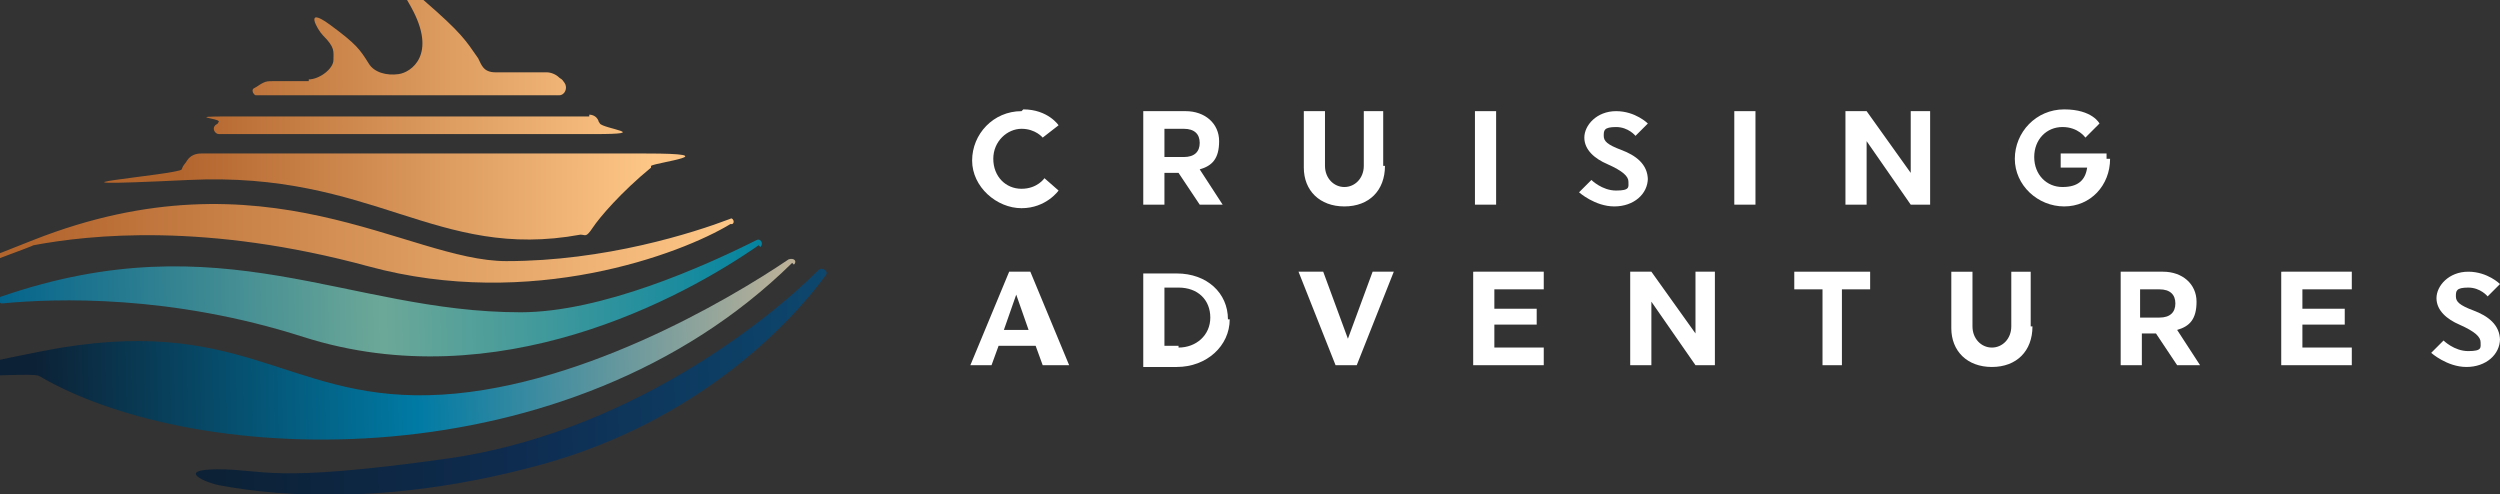 <?xml version="1.0" encoding="UTF-8"?>
<svg xmlns="http://www.w3.org/2000/svg" xmlns:xlink="http://www.w3.org/1999/xlink" version="1.1" viewBox="0 0 141.7 28">
  <rect x="0" y="0" width="141.7" height="28" fill="#333333" stroke="none"/>
  <defs>
    <style>
      .cls-1 {
        fill: url(#linear-gradient-5);
      }

      .cls-2 {
        fill: url(#linear-gradient-4);
      }

      .cls-3 {
        fill: url(#linear-gradient-3);
      }

      .cls-4 {
        fill: url(#linear-gradient-2);
      }

      .cls-5 {
        fill: url(#linear-gradient);
      }

      .cls-6 {
        fill: #fff;
      }
    </style>
    <linearGradient id="linear-gradient" x1="10.3" y1="6.8" x2="37.1" y2="6.8" gradientUnits="userSpaceOnUse">
      <stop offset="0" stop-color="#b3652e"/>
      <stop offset="1" stop-color="#fec787"/>
    </linearGradient>
    <linearGradient id="linear-gradient-2" x1="1.8" y1="13.8" x2="41.6" y2="13.8" xlink:href="#linear-gradient"/>
    <linearGradient id="linear-gradient-3" x1="1.9" y1="15.8" x2="45.2" y2="15.8" gradientTransform="translate(-2.3 2) rotate(-1.4)" gradientUnits="userSpaceOnUse">
      <stop offset="0" stop-color="#04648c"/>
      <stop offset=".5" stop-color="#6ca898"/>
      <stop offset="1" stop-color="#0484a0"/>
    </linearGradient>
    <linearGradient id="linear-gradient-4" x1="3.8" y1="18.6" x2="47.1" y2="18.6" gradientTransform="translate(-2.3 2) rotate(-1.4)" gradientUnits="userSpaceOnUse">
      <stop offset="0" stop-color="#0c2135"/>
      <stop offset=".5" stop-color="#007aa4"/>
      <stop offset="1" stop-color="#c0b298"/>
    </linearGradient>
    <linearGradient id="linear-gradient-5" x1="13.7" y1="20.4" x2="48.8" y2="20.4" gradientTransform="translate(-2.3 2) rotate(-1.4)" gradientUnits="userSpaceOnUse">
      <stop offset="0" stop-color="#0c2135"/>
      <stop offset=".5" stop-color="#0e2c50"/>
      <stop offset="1" stop-color="#0d476e"/>
    </linearGradient>
  </defs>
  <!-- Generator: Adobe Illustrator 28.7.1, SVG Export Plug-In . SVG Version: 1.2.0 Build 142)  -->
  <g>
    <g id="Layer_1">
      <g>
        <g>
          <path class="cls-5" d="M36.9,9.5c-1.7,1.4-2.9,2.8-3.3,3.4s-.4.4-.7.4c-8.2,1.5-11.7-3.6-22.2-3.1s-.5-.3-.4-.6.2-.3.3-.5c.2-.3.5-.4.8-.4,3.1,0,20.5,0,25.2,0s.6.5.3.7ZM17.5,4.6c-1.1,0-1.7,0-2,0s-.4,0-.6.1-.3.2-.5.3,0,.4.1.4h17.2c.3,0,.5-.4.3-.7s-.2-.2-.3-.3c-.2-.2-.5-.3-.7-.3-1.2,0-2.2,0-2.9,0s-.8-.4-1-.8c-.7-1-.9-1.4-3.1-3.3s-.9,0-.7.4c1.5,2.7,0,3.7-.7,3.8s-1.4-.1-1.7-.6c-.5-.8-.7-1.1-2.2-2.2s-.7.3-.4.6c.7.7.6.9.6,1.4s-.8,1.1-1.4,1.1ZM33.4,6.6c-2.4,0-17.8,0-20.4,0s-.5.1-.6.3-.1.1-.2.2c-.2.2,0,.5.2.5,3.2,0,18,0,21.3,0s.5-.3.3-.6,0-.1-.1-.2c-.1-.2-.3-.3-.5-.3Z"/>
          <path class="cls-4" d="M41.5,12.7c.2-.1,0-.4-.1-.3-2.1.8-7.1,2.4-12.7,2.4s-13.6-6.4-26.8-1.2-.1.4,0,.3c3.2-.6,9.8-1.3,19,1.2s17.7-.7,20.5-2.4Z"/>
          <path class="cls-3" d="M43.1,14c.2-.2,0-.5-.2-.4-3,1.5-8.8,4.1-13.4,4.1-9.8,0-16.9-5.2-29.4-.9-.2,0-.2.4,0,.4,3.1-.3,9.6-.5,17.1,1.9,11,3.5,21.5-2.2,25.8-5.2Z"/>
          <path class="cls-2" d="M45,15c.2-.2,0-.4-.3-.3-3.4,2.3-12.2,7.5-20.4,7.7s-10.7-4.7-21.9-2.5-.9,1.1-.2,1.4c9,5.3,30.1,6,42.7-6.4Z"/>
          <path class="cls-1" d="M46.8,15.6c.2-.2-.2-.5-.4-.3-3.1,3.1-11.1,9.3-21.1,10.7s-10.3.6-12.9.6-.6.8,0,.9c3.7.7,10.1,1.1,18.4-1.2,8.6-2.4,13.9-7.8,16-10.7Z"/>
        </g>
        <g>
          <path class="cls-6" d="M58,6.2c1.4,0,2,.9,2,.9l-.9.7s-.4-.5-1.2-.5-1.6.7-1.6,1.7.7,1.7,1.6,1.7,1.3-.6,1.3-.6l.8.7s-.7,1-2.1,1-2.8-1.2-2.8-2.7,1.2-2.8,2.8-2.8Z"/>
          <path class="cls-6" d="M67.2,6.3c1.1,0,1.9.7,1.9,1.7s-.4,1.4-1.1,1.6l1.3,2h-1.3l-1.2-1.8h-.8v1.8h-1.2v-5.3h2.4ZM66,8.9h1.1c.6,0,.9-.3.9-.8s-.3-.8-.9-.8h-1.1v1.6Z"/>
          <path class="cls-6" d="M78.5,9.4c0,1.4-.9,2.3-2.3,2.3s-2.3-.9-2.3-2.2v-3.2h1.2v3.1c0,.7.5,1.2,1.1,1.2s1.1-.5,1.1-1.2v-3.1h1.1v3.1Z"/>
          <path class="cls-6" d="M84.8,6.3v5.3h-1.2v-5.3h1.2Z"/>
          <path class="cls-6" d="M93.4,10.1c0,.9-.8,1.6-1.9,1.6s-2-.8-2-.8l.7-.7s.6.6,1.4.6.7-.2.7-.5-.3-.6-1.2-1c-.7-.3-1.3-.8-1.3-1.5s.7-1.5,1.8-1.5,1.8.7,1.8.7l-.7.7s-.4-.5-1.1-.5-.7.2-.7.5.2.5,1,.8c.8.3,1.5.8,1.5,1.7Z"/>
          <path class="cls-6" d="M99.5,6.3v5.3h-1.2v-5.3h1.2Z"/>
          <path class="cls-6" d="M105.7,11.6h-1.1v-5.3h1.2l2.5,3.5v-3.5h1.1v5.3h-1.1l-2.5-3.6v3.6Z"/>
          <path class="cls-6" d="M119.6,9c0,1.5-1.1,2.7-2.6,2.7s-2.8-1.2-2.8-2.7,1.2-2.8,2.8-2.8,2,.8,2,.8l-.8.8s-.4-.6-1.3-.6-1.6.7-1.6,1.7.7,1.7,1.6,1.7,1.3-.4,1.4-1.1h-1.5v-.8h2.6s0,.1,0,.3Z"/>
          <path class="cls-6" d="M59.1,20.7l-.4-1.1h-2.1l-.4,1.1h-1.2l2.2-5.3h1.2l2.2,5.3h-1.3ZM58.3,18.7l-.7-2-.7,2h1.5Z"/>
          <path class="cls-6" d="M69.7,18.1c0,1.5-1.3,2.7-3,2.7h-1.9v-5.3h1.9c1.7,0,2.9,1.1,2.9,2.6ZM66.8,19.7c1,0,1.8-.7,1.8-1.7s-.7-1.7-1.8-1.7h-.8v3.3h.8Z"/>
          <path class="cls-6" d="M75,15.4l1.4,3.8,1.4-3.8h1.2l-2.1,5.3h-1.2l-2.1-5.3h1.3Z"/>
          <path class="cls-6" d="M83.6,15.4h3.9v1h-2.8v1.1h2.4v.9h-2.4v1.3h2.8v1h-4v-5.3Z"/>
          <path class="cls-6" d="M93.5,20.7h-1.1v-5.3h1.2l2.5,3.5v-3.5h1.1v5.3h-1.1l-2.5-3.6v3.6Z"/>
          <path class="cls-6" d="M104.5,20.7h-1.2v-4.3h-1.6v-1h4.3v1h-1.6v4.3Z"/>
          <path class="cls-6" d="M115.2,18.5c0,1.4-.9,2.3-2.3,2.3s-2.3-.9-2.3-2.2v-3.2h1.2v3.1c0,.7.5,1.2,1.1,1.2s1.1-.5,1.1-1.2v-3.1h1.1v3.1Z"/>
          <path class="cls-6" d="M122.6,15.4c1.1,0,1.9.7,1.9,1.7s-.4,1.4-1.1,1.6l1.3,2h-1.3l-1.2-1.8h-.8v1.8h-1.2v-5.3h2.4ZM121.3,18h1.1c.6,0,.9-.3.9-.8s-.3-.8-.9-.8h-1.1v1.6Z"/>
          <path class="cls-6" d="M129.4,15.4h3.9v1h-2.8v1.1h2.4v.9h-2.4v1.3h2.8v1h-4v-5.3Z"/>
          <path class="cls-6" d="M141.7,19.2c0,.9-.8,1.6-1.9,1.6s-2-.8-2-.8l.7-.7s.6.6,1.4.6.7-.2.7-.5-.3-.6-1.2-1c-.7-.3-1.3-.8-1.3-1.5s.7-1.5,1.8-1.5,1.8.7,1.8.7l-.7.7s-.4-.5-1.1-.5-.7.2-.7.5.2.5,1,.8c.8.3,1.5.8,1.5,1.7Z"/>
        </g>
      </g>
    </g>
  </g>
</svg>